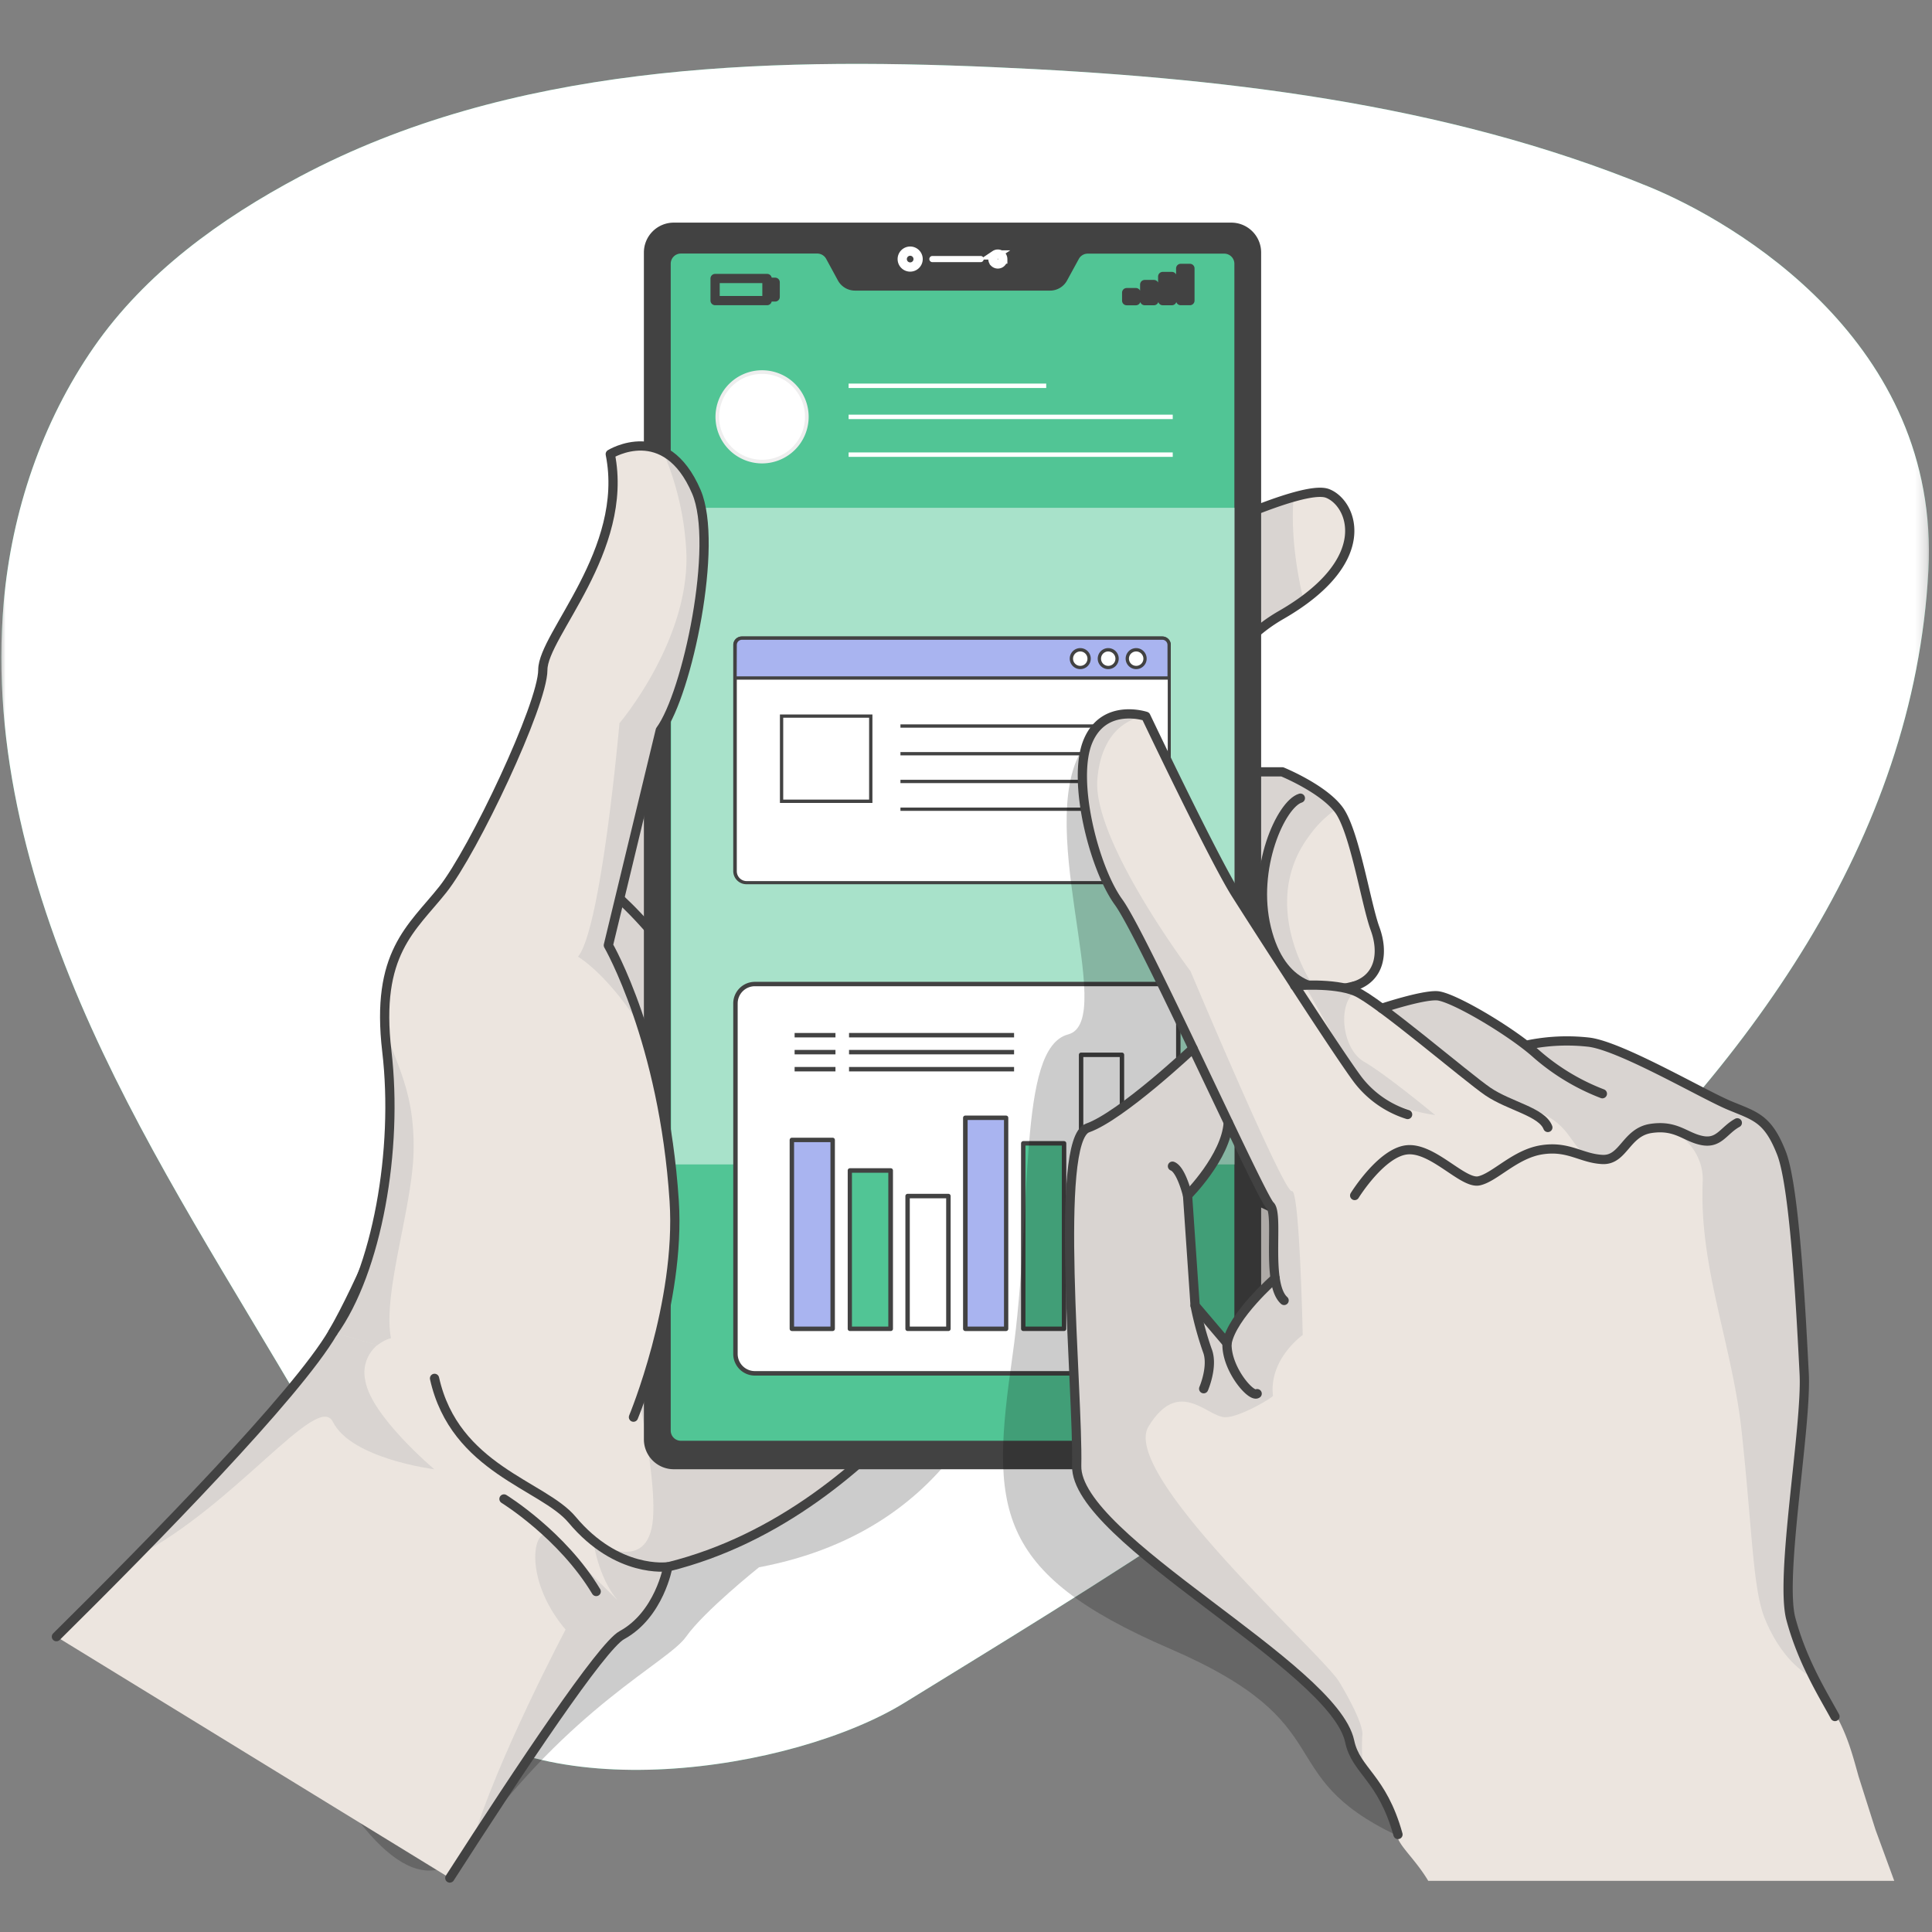<svg xmlns="http://www.w3.org/2000/svg" width="170" height="170" fill="none" xmlns:v="https://vecta.io/nano"><rect width="100%" height="100%" fill="#808080" stroke="none"/><style><![CDATA[.B{fill:#424242}.C{fill:#fff}.D{stroke-width:.813}.E{stroke:#424242}.F{stroke-linejoin:round}.G{stroke-linecap:round}.H{opacity:.4}.I{fill:#bdbdbd}.J{fill:#51c595}.K{fill:#ece5df}.L{fill:#a9b4f0}]]></style><mask id="A" maskUnits="userSpaceOnUse" x="0" y="0" width="170" height="170"><path d="M169.772 0H0V169.772H169.772V0Z" class="C"/></mask><g mask="url(#A)"><use href="#C" class="J"/><use href="#C" opacity=".7" class="C"/><path opacity=".2" d="M88.259 119.169s-3.01 15.275-21.471 18.738c0 0-4.821 3.845-6.426 6.121s-10.15 6.144-18.855 18.215-21.666-26.261-21.666-26.261l28.646-37.203 39.772 20.39z" fill="#000"/><path d="M104.665 47.446s9.955-4.868 12.145-4.029 4.294 5.875-4.08 10.696-5.875 13.804-5.875 13.804h5.973s3.584 1.46 4.977 3.338 2.389 8.28 3.186 10.45.39 4.345-1.792 5.051c0 0-1.394 6.074-.996 8.768s.2 4.427-2.389 4.755c-.651.068-1.309-.007-1.929-.219a4.5 4.5 0 0 1-1.659-1.008c-.473-.452-.843-1.002-1.083-1.612s-.344-1.263-.306-1.917l-1.991 7.214 1.394 2.772a18.02 18.02 0 0 1 5.375 3.256c2.788 2.389 5.575 3.041 4.778 5.703s-2.389 5.532-10.751 2.206-15.33-16.396-15.33-16.396l-5.024-45.573 15.377-7.261z" class="K"/><path d="M115.143 73.624c-4.513 6.152.48 13.238.48 13.238s-3.123 1.741-3.213 6.183c-.035 1.846.43 4.427.984 6.816a4.47 4.47 0 0 1-1.944-1.776c-.456-.774-.668-1.666-.609-2.562l-1.995 7.214 1.394 2.768a17.05 17.05 0 0 1 4.106 2.26c-1.237 2.842-1.616 6.355-1.506 9.978a26.78 26.78 0 0 1-3.198-1.069c-8.362-3.331-15.33-16.397-15.33-16.397l-5.024-45.576 15.377-7.257s5.438-2.658 9.162-3.708c-.289 3.482.391 7.085.883 9.092a20.92 20.92 0 0 1-1.98 1.284c-8.361 4.821-5.875 13.804-5.875 13.804h5.977s3.404 1.39 4.864 3.197a9.75 9.75 0 0 0-2.553 2.51z" class="H I"/><path d="M89.114 111.828s-10.829 21.232-30.348 26.049c0 0-.746 4.201-4.048 6.004-1.764.961-8.885 11.63-15.135 21.37L4.964 144.014l7.027-7.07c7.222-7.362 14.928-15.615 17.286-19.698 2.108-3.631 4.774-9.931 7.097-15.853 2.975-7.574 5.395-14.53 5.395-14.53l11.54-12.828 18.141-20.171.781 2.58 16.884 55.383z" class="K"/><path d="M71.463 53.864l17.649 57.964s-10.829 21.232-30.348 26.049c0 0-.745 4.201-4.048 6.004-1.585.863-7.483 9.549-13.191 18.348 2.116-7.261 8.241-18.836 8.241-18.836-3.931-4.657-2.783-9.564-1.21-8.166s5.528 5.324 5.778 5.57c-1.737-2.045-2.139-5.25-2.139-5.25s4.872 3.24 5.266-1.952-2.92-17.879-2.92-17.879l-8.702-33.362 25.624-28.49z" class="H I"/><path d="M89.288 54.707l15.377-7.261s9.955-4.868 12.145-4.029 4.294 5.875-4.08 10.696-5.875 13.804-5.875 13.804h5.973s3.584 1.46 4.977 3.338 2.389 8.28 3.186 10.45.39 4.345-1.792 5.051c0 0-1.394 6.074-.996 8.768s.2 4.427-2.389 4.755c-.651.068-1.309-.007-1.929-.219a4.5 4.5 0 0 1-1.659-1.008c-.473-.452-.843-1.002-1.083-1.612s-.344-1.263-.306-1.917l-1.991 7.214 1.394 2.772a18.02 18.02 0 0 1 5.375 3.256c2.788 2.389 5.575 3.041 4.778 5.703s-2.389 5.532-10.751 2.206-15.33-16.396-15.33-16.396" class="D E F G"/><path d="M119.2 86.756c-2.987.808-6.468.211-7.764-5.075s1.295-10.931 2.986-11.45m-3.584 25.294s-.199-6.796 2.291-8.475" class="D E F G"/><path d="M38.215 129.282s-7.296-.909-8.924-4.173c-1.347-2.701-8.647 7.417-17.286 11.837 7.222-7.363 14.928-15.616 17.286-19.699 2.108-3.63 4.774-9.931 7.097-15.853-.117 4.911-2.733 12.43-1.987 16.345-.799.211-1.483.729-1.903 1.44s-.543 1.561-.342 2.362c.558 3.111 6.059 7.741 6.059 7.741z" class="H I"/><path d="M89.114 111.827s-10.829 21.232-30.352 26.05c0 0-.742 4.2-4.044 6.004-1.765.96-8.881 11.629-15.139 21.369M4.964 144.014c8.338-8.241 21.155-21.307 24.328-26.768 4.802-8.264 12.492-30.387 12.492-30.387l29.669-32.995" class="D E F G"/><path d="M54.522 79.063s4.56 4.084 5.856 7.808" class="D E F G"/><path d="M108.342 19.589H59.284a2.63 2.63 0 0 0-2.627 2.627v104.437a2.63 2.63 0 0 0 2.627 2.628h49.059a2.63 2.63 0 0 0 2.627-2.628V22.216a2.63 2.63 0 0 0-2.627-2.627z" class="B"/><path d="M94.578 22.576l-1.038 1.901c-.11.206-.273.379-.473.5s-.429.186-.662.187H75.227a1.31 1.31 0 0 1-1.14-.679l-1.034-1.901c-.111-.205-.276-.377-.477-.497s-.43-.183-.664-.183H59.908a1.3 1.3 0 0 0-.498.101c-.158.066-.301.163-.422.284a1.3 1.3 0 0 0-.28.424 1.31 1.31 0 0 0-.096.499v102.669a1.3 1.3 0 0 0 .379.918c.243.244.573.382.917.382h47.806a1.3 1.3 0 0 0 .5-.096 1.29 1.29 0 0 0 .424-.282c.122-.12.218-.264.284-.422s.1-.328.1-.5V23.212a1.3 1.3 0 0 0-1.3-1.3h-12c-.233-.002-.462.058-.663.175s-.368.286-.481.489z" class="D E F J"/><path d="M80.088 23.496a.7.7 0 0 0 .699-.699.7.7 0 0 0-.699-.699.7.7 0 0 0-.699.699.7.7 0 0 0 .699.699zm8.147-.7a.44.44 0 0 1-.075.24.43.43 0 0 1-.195.158c-.079.032-.166.04-.25.023s-.161-.059-.221-.119a.43.43 0 0 1-.117-.222c-.016-.084-.008-.171.025-.25s.088-.146.159-.194a.43.43 0 0 1 .24-.073c.057 0 .114.011.167.033a.43.43 0 0 1 .234.237c.021.053.032.11.032.167z" stroke="#fff" stroke-miterlimit="10" class="D"/><path d="M86.29 22.524h-4.247a.27.27 0 0 0-.104.021c-.033.014-.063.034-.088.059s-.044.056-.058.089-.02.069-.019.104a.27.27 0 0 0 .269.269h4.247a.27.27 0 0 0 .19-.079c.051-.05.079-.119.079-.191.001-.036-.006-.071-.019-.104s-.033-.063-.058-.089a.27.27 0 0 0-.088-.059c-.033-.014-.068-.021-.104-.021z" class="C"/><path d="M67.502 24.506h-4.579v1.944h4.579v-1.944z" class="D E F"/><path d="M68.209 24.837h-.711v1.292h.711v-1.292zm31.741.912h-.812v.707h.812v-.707zm1.586-.712h-.812v1.417h.812v-1.417zm1.583-.708h-.811v2.124h.811v-2.124zm1.584-.712h-.812v2.834h.812v-2.834z" class="D E F"/><path opacity=".5" d="M108.631 44.683H59.053v57.776h49.578V44.683z" class="C"/><path d="M59.323 105.674c.586 8.999-3.584 19.02-3.584 19.02l-22.521-6.34-3.927-1.109c3.904-5.422 5.762-16.103 4.743-24.746a31.06 31.06 0 0 1-.16-1.85c-.39-7.128 2.573-9.213 5.075-12.364 2.733-3.412 8.815-16.294 8.815-19.343s7.632-10.513 5.934-18.984c0 0 2.307-1.433 4.626-.258 1.054.531 2.104 1.597 2.951 3.572 1.987 4.642-.804 17.762-3.178 20.979l-4.571 18.926s1.542 2.658 3.057 7.484c1.506 4.878 2.426 9.918 2.741 15.013z" class="K"/><path d="M33.874 90.649c1.276 3.494 2.631 5.856 2.514 10.752s-2.733 12.429-1.987 16.345a3.42 3.42 0 0 0-1.171.609l-3.927-1.109c3.904-5.422 5.762-16.103 4.743-24.746-.09-.652-.137-1.265-.172-1.85zm24.224-26.396l-4.571 18.925s1.542 2.658 3.057 7.484c-3.095-4.989-5.727-6.48-5.727-6.48 2.061-2.471 3.65-20.545 3.65-20.545s6.461-7.593 5.856-15.537a25.38 25.38 0 0 0-2.038-8.397c1.054.531 2.104 1.597 2.951 3.572 1.987 4.642-.804 17.762-3.178 20.979z" class="H I"/><path d="M29.291 117.246c3.904-5.422 5.762-16.103 4.747-24.745s2.202-10.806 4.915-14.218 8.811-16.291 8.811-19.343 7.628-10.505 5.934-18.98c0 0 4.868-3.017 7.578 3.315 1.987 4.645-.804 17.762-3.178 20.983l-4.568 18.92s4.876 8.413 5.793 22.498c.586 8.998-3.584 19.023-3.584 19.023m-11.394 7.196s5.125 3.154 8.116 8.144m6.281-2.175s-4.415.628-8.405-4.146c-2.557-3.057-10.322-4.439-12.102-12.434" class="D E F G"/><path d="M101.976 86.584H66.421c-.942 0-1.706.764-1.706 1.706v30.844c0 .942.764 1.706 1.706 1.706h35.555c.942 0 1.706-.764 1.706-1.706V88.29c0-.942-.764-1.706-1.706-1.706z" class="C"/><path d="M101.975 121.04H66.42a1.91 1.91 0 0 1-1.343-.558c-.356-.357-.557-.84-.558-1.344V88.299c0-.505.2-.988.556-1.346s.84-.558 1.345-.56h35.555c.505.001.988.202 1.345.56s.556.841.556 1.346v30.84c-.001.504-.201.987-.558 1.344a1.91 1.91 0 0 1-1.343.558zM66.42 86.78c-.401.001-.786.161-1.069.445s-.442.668-.442 1.07v30.839c.001.401.161.785.444 1.068s.667.442 1.067.443h35.555c.401-.001.784-.16 1.067-.443s.443-.667.444-1.068V88.295c0-.401-.159-.786-.442-1.07s-.668-.444-1.069-.445H66.42z" class="B"/><path d="M73.271 100.302h-3.595v16.619h3.595v-16.619z" class="L"/><path d="M73.269 117.121h-3.591c-.052 0-.101-.021-.138-.057s-.057-.086-.057-.138v-16.622c0-.052.021-.102.057-.139s.086-.057.138-.057h3.591c.052 0 .101.021.138.057s.057.087.057.139v16.622c0 .052-.021.101-.057.138s-.086.057-.138.057zm-3.397-.39h3.201v-16.233h-3.201v16.233z" class="B"/><path d="M78.362 102.996h-3.595v13.925h3.595v-13.925z" class="J"/><path d="M78.359 117.119h-3.572c-.052 0-.101-.021-.138-.057s-.057-.087-.057-.138v-13.933c0-.052.02-.101.057-.138s.087-.057.138-.057h3.591c.052 0 .102.02.138.057s.057.086.057.138v13.925c.001.028-.004.056-.014.082a.19.19 0 0 1-.047.068c-.02.02-.045.034-.071.043a.18.18 0 0 1-.083.01zm-3.396-.391h3.201v-13.534h-3.201v13.534z" class="B"/><path d="M83.452 105.245h-3.595v11.68h3.595v-11.68z" class="C"/><path d="M83.45 117.119h-3.588c-.052 0-.101-.021-.138-.057s-.057-.086-.057-.138v-11.68c0-.052.021-.102.057-.138s.086-.058.138-.058h3.591c.052 0 .101.021.138.058s.057.086.057.138v11.68c0 .026-.005.051-.015.075s-.025.046-.043.064a.19.19 0 0 1-.065.042.18.18 0 0 1-.076.014zm-3.396-.391h3.201v-11.289h-3.201v11.289z" class="B"/><path d="M88.543 98.355h-3.595v18.566h3.595V98.355z" class="L"/><path d="M88.539 117.121h-3.603c-.052 0-.102-.02-.138-.057s-.057-.086-.057-.138v-18.57c0-.052.021-.101.057-.138s.086-.057.138-.057h3.591c.052 0 .101.02.138.057s.057.086.057.138v18.57c0 .05-.019.098-.053.134s-.081.058-.13.061zm-3.397-.39h3.201v-18.18h-3.201v18.18z" class="B"/><path d="M93.633 100.604h-3.595v16.322h3.595v-16.322z" class="J"/><path d="M93.63 117.119h-3.591c-.052 0-.102-.021-.138-.057s-.057-.086-.057-.138v-16.322c0-.052.021-.101.057-.138s.086-.057.138-.057h3.591c.051 0 .101.021.138.057s.057.086.057.138v16.322c0 .052-.02.101-.057.138s-.087.057-.138.057zm-3.397-.391h3.201v-15.931h-3.201v15.931z" class="B"/><path d="M98.724 92.814h-3.595v24.106h3.595V92.814z" class="C"/><path d="M98.723 117.12h-3.595c-.052 0-.101-.02-.138-.057s-.057-.086-.057-.138v-24.11c0-.052.02-.101.057-.138s.086-.057.138-.057h3.595c.052.001.101.022.137.058a.2.2 0 0 1 .058.137v24.11c-.001.052-.022.101-.058.137a.2.2 0 0 1-.137.058zm-3.4-.39h3.205V93.01h-3.205v23.72zM73.514 90.892h-3.595v.391h3.595v-.391z" class="B"/><use href="#D" class="B"/><use href="#D" y="1.5" class="B"/><path d="M89.23 90.892H74.708v.391H89.23v-.391z" class="B"/><use href="#E" class="B"/><use href="#E" y="1.5" class="B"/><path d="M92.058 33.752H74.67v.39h17.388v-.39z" class="C"/><use href="#F" class="C"/><use href="#F" y="3.323" class="C"/><path d="M71.049 37.174c.274-2.205-1.292-4.215-3.497-4.489s-4.216 1.292-4.489 3.497 1.292 4.215 3.498 4.489 4.215-1.292 4.489-3.497z" class="C"/><path d="M67.056 40.777a4.1 4.1 0 0 1-3.787-2.53c-.31-.749-.392-1.573-.233-2.368s.549-1.526 1.122-2.099 1.303-.964 2.099-1.122 1.619-.077 2.368.233a4.1 4.1 0 0 1 1.84 1.51c.451.674.691 1.467.691 2.277-.001 1.087-.433 2.129-1.202 2.897s-1.81 1.2-2.897 1.202zm0-7.877a3.78 3.78 0 0 0-3.49 2.332 3.78 3.78 0 0 0 .819 4.117 3.78 3.78 0 0 0 4.117.819 3.78 3.78 0 0 0 1.695-1.392c.415-.621.637-1.352.637-2.099a3.78 3.78 0 0 0-3.778-3.778z" fill="#eee"/><path d="M95.977 60.113c.428 0 .776-.347.776-.776s-.347-.776-.776-.776-.776.348-.776.776.347.776.776.776z" class="B"/><path d="M95.978 60.26c-.183 0-.362-.053-.515-.155s-.271-.246-.342-.415-.089-.355-.053-.535.124-.345.253-.474.294-.218.474-.253.366-.017.535.053.314.19.415.342.155.331.155.515c-.001.244-.098.478-.271.651s-.407.27-.651.271zm0-1.555c-.126 0-.248.036-.353.106a.63.63 0 0 0-.235.284c-.048.116-.062.243-.037.366s.084.236.173.325.202.15.324.174.251.013.367-.035.215-.129.285-.234.107-.227.107-.352c-.001-.168-.067-.328-.185-.446s-.278-.186-.445-.188z" class="B"/><use href="#G" class="B"/><path d="M98.424 60.26c-.183 0-.362-.054-.514-.156s-.27-.246-.34-.415-.088-.355-.052-.535.124-.344.254-.473.294-.217.474-.252.366-.016.535.054.313.19.414.342a.92.92 0 0 1 .154.514c0 .121-.024.241-.071.353a.92.92 0 0 1-.2.299c-.086.086-.187.154-.3.2s-.232.07-.354.069zm0-1.555c-.125 0-.248.037-.352.107s-.185.169-.233.285-.06.243-.036.366.085.236.174.324.201.149.324.174.25.012.366-.036.215-.129.285-.233.107-.227.107-.352c0-.168-.067-.329-.186-.448s-.28-.186-.448-.186z" class="B"/><use href="#G" x="2.463" class="B"/><path d="M100.898 60.26a.93.93 0 0 1-.515-.155c-.152-.101-.271-.246-.341-.415a.92.92 0 0 1 1.208-1.209.93.93 0 0 1 .415.342.92.92 0 0 1 .154.515c0 .244-.098.478-.27.651s-.407.27-.651.271zm0-1.555c-.125 0-.248.036-.353.106a.63.63 0 0 0 .225 1.149.63.63 0 0 0 .367-.035c.116-.048.215-.129.285-.234a.63.63 0 0 0-.079-.798c-.119-.118-.278-.186-.445-.188zm-23.359 5.689h-7.843v7.494h7.843v-7.494z" class="B"/><path d="M77.688 72.032h-8.139v-7.785h8.139v7.785zm-7.849-.291h7.558v-7.203H69.84v7.203z" class="B"/><use href="#H" class="B"/><use href="#I" class="B"/><use href="#H" y="4.883" class="B"/><use href="#I" y="4.88" class="B"/><path d="M65.286 56.15h36.99a.6.6 0 0 1 .598.599v19.909c0 .266-.106.521-.293.709s-.443.294-.71.294H65.682c-.266 0-.521-.106-.709-.294s-.294-.443-.294-.709V56.748c0-.079.016-.158.046-.231s.076-.14.132-.195.123-.099.197-.129.152-.044.232-.043z" class="C"/><path d="M101.871 77.805h-36.19c-.308 0-.604-.122-.822-.34s-.34-.514-.34-.822V56.748c0-.197.078-.387.218-.526s.329-.218.526-.218h37.013a.74.74 0 0 1 .526.218c.14.139.218.329.218.526v19.909c-.004.303-.126.593-.34.808s-.505.337-.808.34zm-36.585-21.51c-.12 0-.236.048-.321.133s-.133.2-.133.32v19.909a.87.87 0 0 0 .872.872h36.19a.87.87 0 0 0 .858-.872V56.748c0-.12-.048-.236-.133-.32a.45.45 0 0 0-.321-.133H65.286z" class="B"/><path d="M65.286 56.15h36.99a.6.6 0 0 1 .598.599v2.907H64.679v-2.907c0-.079.016-.158.046-.231s.076-.14.132-.195.123-.099.197-.129.152-.044.232-.043z" class="L"/><path d="M102.875 59.803H64.68c-.039 0-.076-.015-.103-.042s-.043-.064-.043-.103v-2.907c0-.197.078-.387.218-.526s.329-.218.526-.218h36.998c.197 0 .387.078.527.218s.217.329.217.526v2.907c0 .039-.015.076-.042.103s-.064.042-.103.042zm-38.05-.291h37.905v-2.764c0-.12-.048-.236-.133-.321s-.2-.133-.321-.133H65.287c-.12 0-.236.048-.321.133s-.133.2-.133.321l-.009 2.764z" class="B"/><use href="#J" class="C"/><path d="M95.056 58.878c-.183 0-.362-.053-.515-.155s-.271-.246-.342-.414a.93.93 0 0 1-.053-.535c.036-.179.124-.344.254-.474s.294-.218.474-.254a.93.93 0 0 1 .535.053c.169.07.313.189.414.341s.155.332.155.515a.92.92 0 0 1-.922.922zm0-1.555a.64.64 0 0 0-.353.105c-.105.069-.186.168-.234.284a.63.63 0 0 0-.038.367c.024.123.084.236.173.325s.202.149.324.174.251.012.367-.035.215-.129.285-.233.107-.227.107-.352c0-.167-.066-.328-.184-.447s-.279-.186-.446-.187z" class="B"/><path d="M97.518 58.734c.428 0 .776-.347.776-.776s-.347-.776-.776-.776-.776.347-.776.776.348.776.776.776z" class="C"/><path d="M97.518 58.878c-.183 0-.362-.053-.515-.155s-.271-.246-.342-.414-.089-.355-.053-.535.124-.344.253-.474.294-.218.474-.254.366-.017.535.053a.92.92 0 0 1 .415.341c.101.153.155.332.154.515-.001.244-.098.478-.271.651s-.407.27-.651.271zm0-1.555c-.126 0-.248.036-.353.105s-.186.168-.235.284-.061.243-.037.367.085.236.173.325.202.149.325.174.25.012.366-.035.215-.129.285-.233.107-.227.107-.352c-.001-.167-.067-.328-.186-.446a.64.64 0 0 0-.445-.187z" class="B"/><use href="#J" x="4.92" class="C"/><path d="M99.975 58.878a.92.92 0 0 1-.514-.155.94.94 0 0 1-.342-.414c-.071-.168-.089-.355-.053-.535a.93.93 0 0 1 .253-.474.92.92 0 0 1 .474-.254.93.93 0 0 1 .535.053c.168.07.313.189.414.341a.93.93 0 0 1 .155.515.92.92 0 0 1-.922.922zm0-1.555c-.125 0-.248.036-.352.105a.63.63 0 0 0-.272.651c.025.124.084.236.173.325a.64.64 0 0 0 .691.139.63.63 0 0 0 .207-1.032.63.63 0 0 0-.446-.187zM76.766 70.65h-8.139v-7.784h8.139v7.784zm-7.849-.291h7.558v-7.203h-7.558v7.203z" class="B"/><use href="#K" class="B"/><use href="#L" class="B"/><use href="#K" y="4.877" class="B"/><use href="#L" y="4.883" class="B"/><path opacity=".2" d="M122.912 161.506c-11.302-5.407-4.458-9.74-20.007-16.45S87.2 132.61 89.074 119.423s.391-27.213 4.911-28.403-3.537-19.378 1.733-25.808l25.937 50.452 1.257 45.842z" fill="#000"/><path d="M165.022 160.979l-1.487-4.684c-.539-1.952-.96-3.514-1.952-5.329l-.512-.922c-1.057-1.885-2.506-4.465-3.353-7.635-.57-2.136 0-7.394.531-12.492.39-3.662.745-7.117.64-9.077l-.031-.694c-.266-5.126-.82-15.791-1.952-18.739-1.112-2.841-2.151-3.267-4.044-4.024-.195-.086-.391-.164-.617-.258-.711-.297-1.921-.921-3.314-1.644-3.143-1.628-7.054-3.654-9.041-3.904a17.7 17.7 0 0 0-5.571.258c-2.448-1.878-6.613-4.294-7.855-4.345-1.015-.051-3.232.586-4.294.917l-.535.172c-.672-.522-1.385-.989-2.131-1.398-.051-.027-.102-.047-.145-.066-1.377-.566-3.458-.586-4.594-.554-.344 0-.613.035-.734.047l-5.169-8.022c-1.913-3.029-7.834-15.494-7.893-15.615-.007-.016-.017-.03-.031-.041s-.03-.018-.047-.021-.037-.003-.055 0c-.46-.133-3.853-.996-5.215 2.291-1.491 3.58.636 11.438 2.713 14.292.999 1.374 3.728 6.98 6.496 12.781-.711.66-6.395 5.91-9.155 6.89-2.26.8-1.729 12.387-1.304 21.689.16 3.436.293 6.391.254 8.167-.078 3.435 6.172 8.167 12.231 12.742 5.465 4.146 11.133 8.428 11.797 11.539.184.875.706 1.585 1.331 2.386 1.042 1.327 2.385 2.892 2.955 5.855.168.89 1.597 2.054 2.733 3.955h41.005l-1.655-4.517zm-56.866-61.719c1.987 4.162 3.217 6.637 3.513 6.914s.277 1.597.269 2.881a23.26 23.26 0 0 0 .118 3.369c-.485.426-3.541 3.209-4.158 5.465l-2.596-3.056-.656-9.592c.391-.414 3.061-3.236 3.51-5.981z" class="K"/><path d="M153.257 126.004c.964 8.998.976 13.877 2.058 16.481 1.826 4.396 4.516 5.286 4.516 5.286-.895-1.704-1.605-3.498-2.12-5.352-.566-2.135 0-7.394.531-12.492.391-3.662.75-7.12.648-9.08l-.035-.695c-.265-5.122-.82-15.787-1.951-18.738-1.109-2.842-2.152-3.267-4.045-4.029l-.617-.253c-.71-.297-1.917-.921-3.314-1.644-3.143-1.628-7.054-3.654-9.041-3.904a17.59 17.59 0 0 0-5.571.258c-2.448-1.878-6.613-4.294-7.854-4.345-1.015-.051-3.767.749-4.837 1.089 4.684 3.822 11.43 8.589 11.43 8.589 5.336 1.062 4.653 3.377 6.812 4.685 1.952 1.171 3.818-2.257 5.466-2.557 2.155-.39 4.602 1.881 4.493 4.638-.336 7.592 2.604 14.338 3.431 22.064zm-26.974-27.887s-4.228-3.513-6.246-4.685-2.343-5.208-.75-6.187a.44.44 0 0 1 .199-.062l-.144-.066c-1.378-.566-3.459-.59-4.595-.554l4.716 8.44c1.698 2.451 6.82 3.115 6.82 3.115zm-6.416 54.638c.179-.933-1.359-3.666-2.034-4.774-1.534-2.53-19.347-18.27-16.766-22.47s4.938-1.094 6.569-.82c1.171.195 4.388-1.722 4.373-1.882-.367-3.236 2.619-5.34 2.619-5.34s-.273-12.883-.96-12.664-8.909-19.343-8.909-19.343-8.69-11.555-8.198-16.946 4.263-5.485 4.263-5.485v-.145c-.46-.133-3.853-.995-5.215 2.292-1.491 3.58.636 11.438 2.713 14.292.999 1.374 3.728 6.98 6.496 12.781-.711.66-6.395 5.91-9.154 6.89-2.26.8-1.729 12.387-1.304 21.69.16 3.435.293 6.39.254 8.166-.078 3.436 6.171 8.167 12.23 12.743 5.465 4.145 11.134 8.428 11.797 11.539.183.875.707 1.585 1.331 2.385a15.88 15.88 0 0 1-.105-2.908zm-11.712-53.482c1.988 4.162 3.217 6.637 3.514 6.914s.277 1.596.269 2.881a23.26 23.26 0 0 0 .117 3.369c-.484.425-3.54 3.209-4.157 5.465l-2.596-3.056-.656-9.592c.391-.426 3.061-3.248 3.509-5.992v.012z" class="H I"/><path d="M123.858 98.067a8.88 8.88 0 0 1-4.387-3.076c-1.784-2.389-8.792-13.273-10.732-16.341s-7.913-15.619-7.913-15.619-3.669-1.23-5.098 2.198.527 11.173 2.701 14.155 12.508 25.948 13.328 26.69-.41 6.871 1.233 8.354" class="D E F G"/><path d="M112.201 112.479s-3.787 3.298-4.231 5.707l-2.811-3.307-.664-9.689s3.393-3.396 3.58-6.417" class="D E F G"/><path d="M104.975 92.263s-6.289 5.934-9.279 6.991-.808 23.29-.956 29.727 22.622 17.653 24.02 24.243c.554 2.623 2.849 3.158 4.251 8.197m-9.084-74.682s3.423-.308 5.352.496 9.759 7.53 11.649 8.815 4.731 1.772 5.27 3.158" class="D E F G"/><path d="M121.581 88.723s3.514-1.171 4.856-1.105 6.395 3.045 8.659 5.036a19.3 19.3 0 0 0 5.899 3.584m-6.723-4.261a17.13 17.13 0 0 1 5.583-.269c2.857.39 10.033 4.606 12.32 5.559s3.381 1.128 4.583 4.205 1.753 14.772 1.995 19.394-2.166 17.859-1.171 21.583 2.791 6.598 3.88 8.589m-56.968-45.848s-.546-2.284-1.327-2.577m1.992 12.266c.264 1.332.62 2.642 1.066 3.924.562 1.386-.312 3.392-.312 3.392m2.055-4.008c-.089 2.217 2.117 4.809 2.651 4.442m8.581-17.436s2.37-3.834 4.642-4.022 4.895 3.038 6.297 2.733 3.165-2.366 5.524-2.733 3.462.758 5.332.852 2.061-2.405 4.294-2.733 2.994.781 4.493 1.07 1.874-.894 3.088-1.562" class="D E F G"/></g><defs ><path id="C" d="M37.973 149.819c9.213 9.54 31.831 6.044 41.63 0 31.816-19.621 87.554-52.285 90.08-99.605 1.073-20.11-17.013-30.673-24.567-33.77C126.979 9.002 107.07 6.77 87.414 5.908c-20.522-.9-42.551-.199-61.02 9.621-7.003 3.717-13.609 8.499-18.129 15.007C3.675 37.152 1.032 45.031.329 52.982-.799 65.808 2.718 78.667 8.039 90.436s12.414 22.664 18.926 33.843c4.251 7.286 3.264 17.504 11.009 25.54z"/><path id="D" d="M73.514 92.385h-3.595v.39h3.595v-.39z"/><path id="E" d="M89.23 92.385H74.708v.39H89.23v-.39z"/><path id="F" d="M103.191 36.487H74.67v.39h28.521v-.39z"/><path id="G" d="M98.435 60.113c.429 0 .776-.347.776-.776s-.347-.776-.776-.776-.776.348-.776.776.347.776.776.776z"/><path id="H" d="M100.723 65.118H80.154v.29h20.569v-.29z"/><path id="I" d="M100.723 67.558H80.154v.291h20.569v-.291z"/><path id="J" d="M95.056 58.734c.429 0 .776-.347.776-.776s-.347-.776-.776-.776-.776.347-.776.776.347.776.776.776z"/><path id="K" d="M99.801 63.739H79.232v.291h20.569v-.291z"/><path id="L" d="M99.801 66.176H79.232v.29h20.569v-.29z"/></defs></svg>